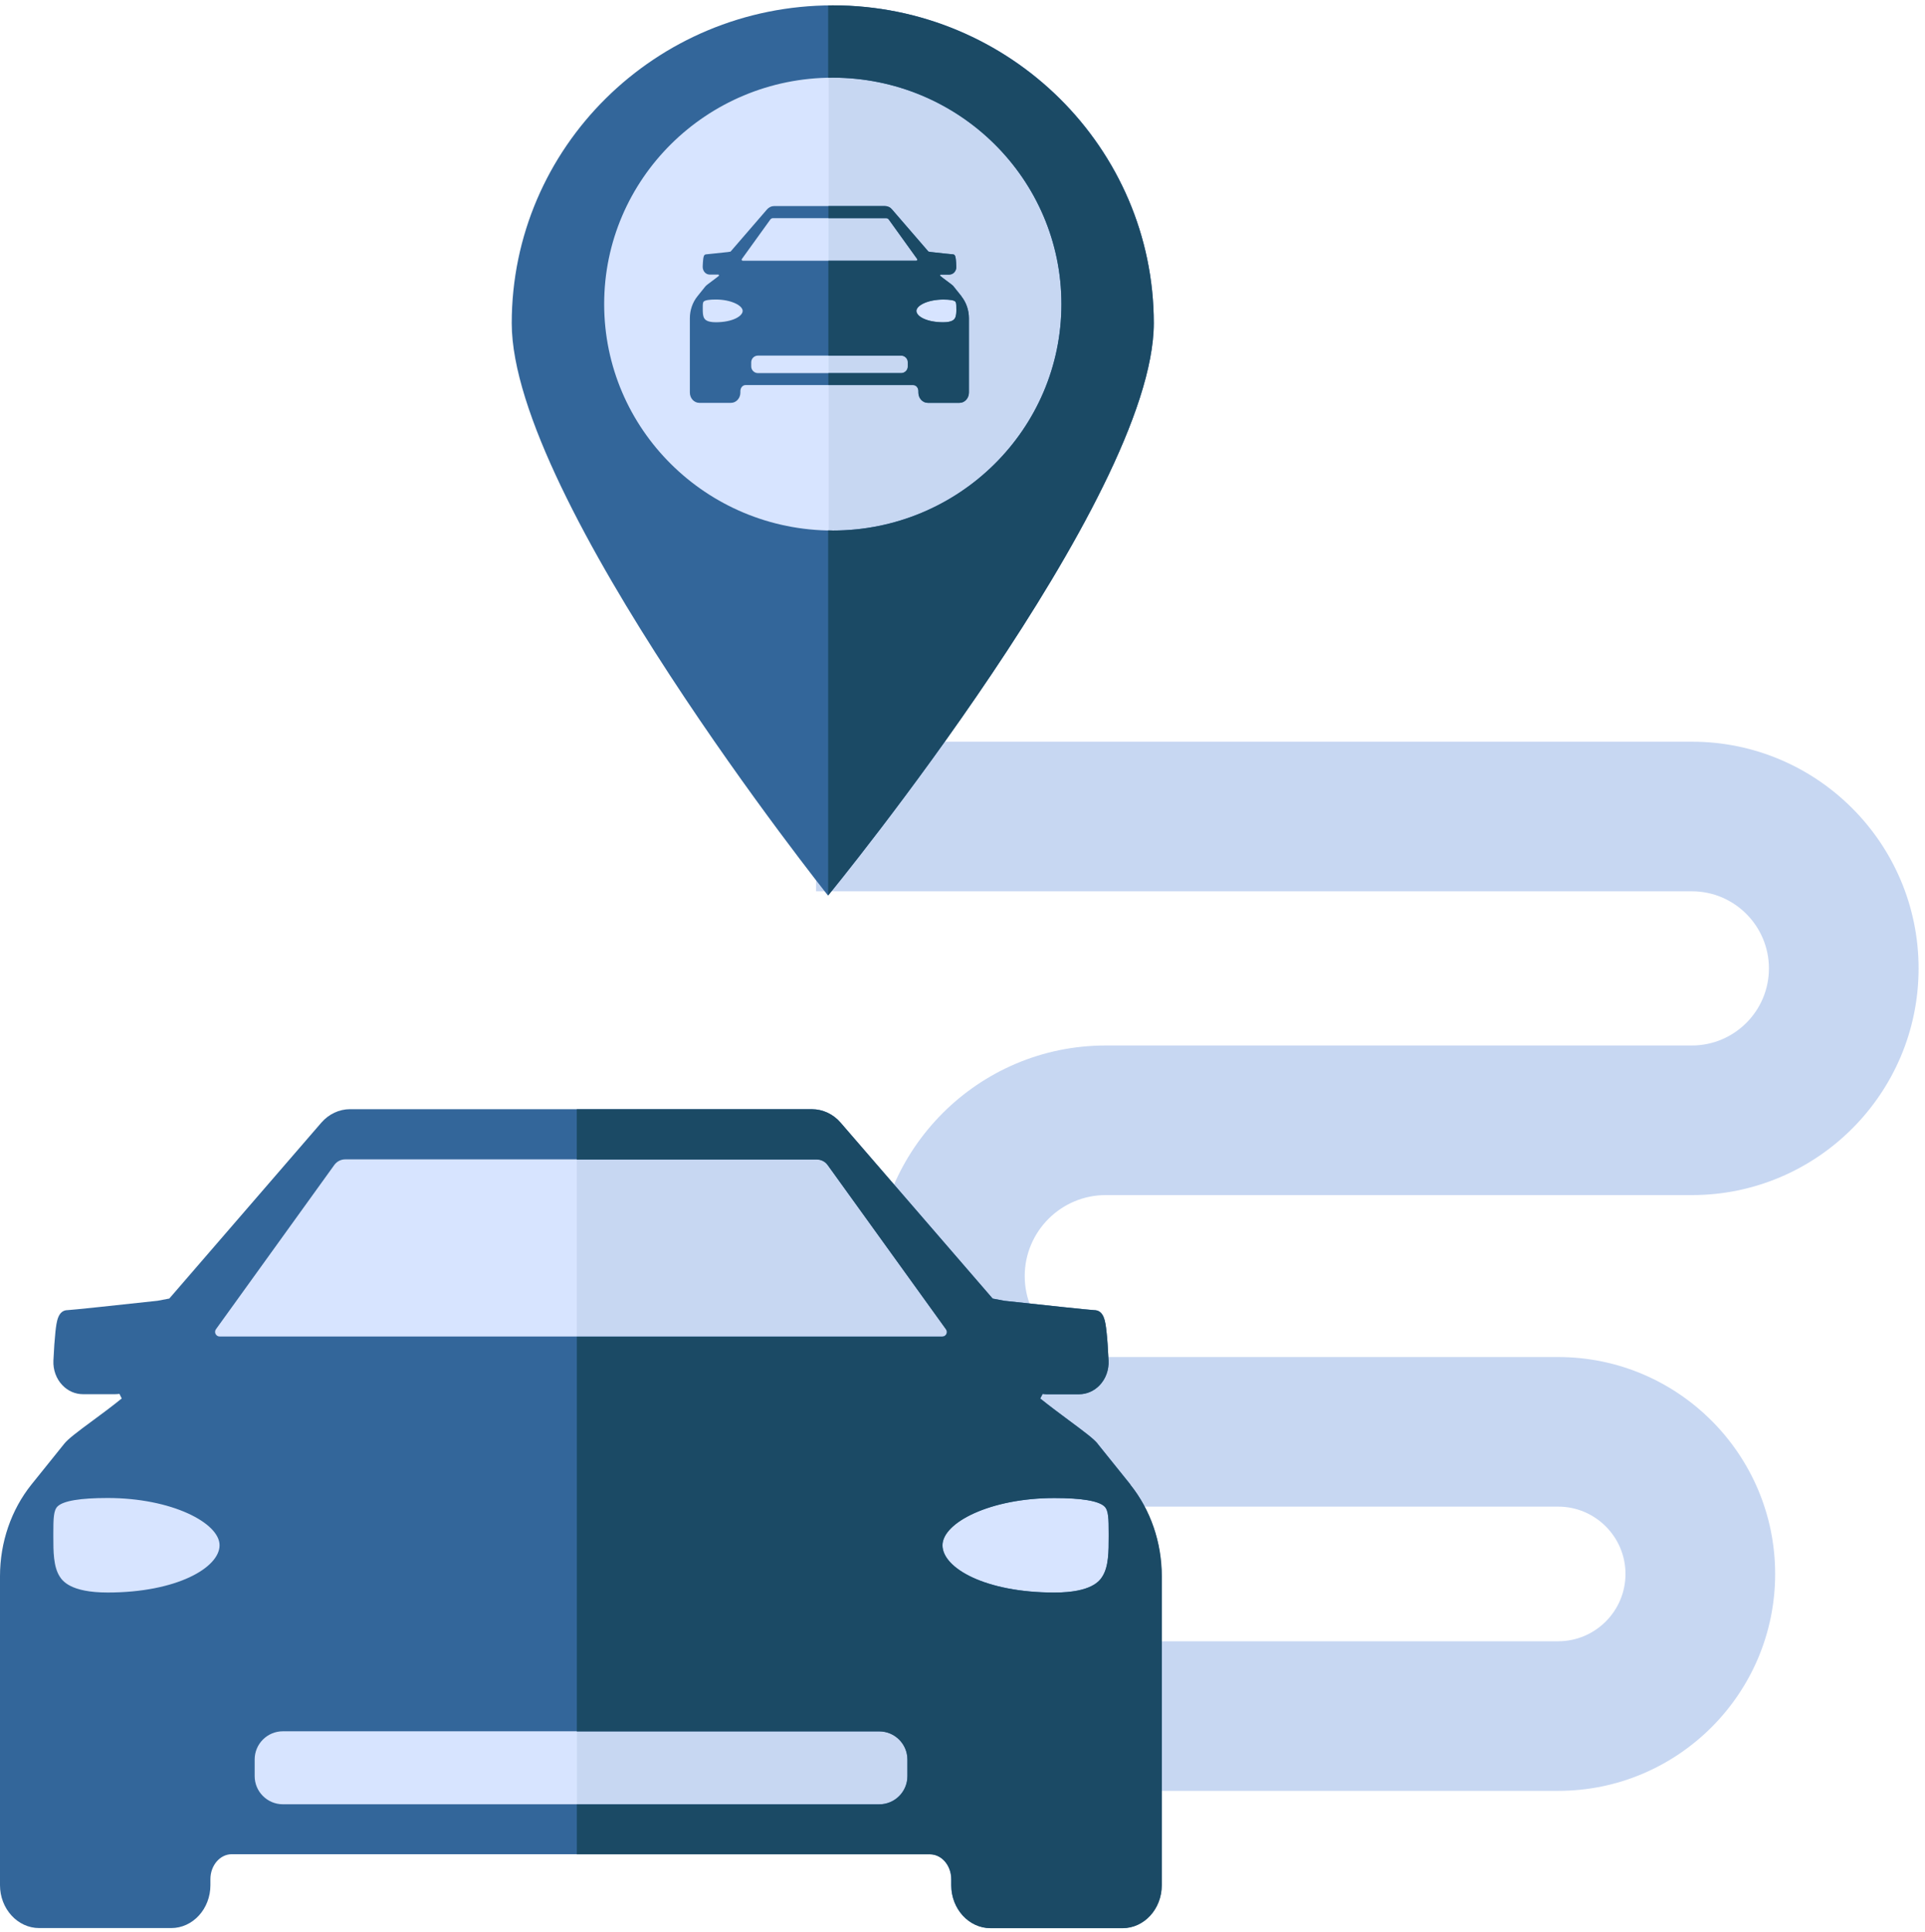 <svg width="288" height="289" viewBox="0 0 288 289" fill="none" xmlns="http://www.w3.org/2000/svg">
<path d="M233.12 267.921H26.34V245.541H233.12C238.67 245.541 243.19 241.021 243.19 235.471C243.19 229.921 238.67 225.401 233.12 225.401H165.42C146.4 225.401 130.92 209.931 130.92 190.911C130.92 171.891 146.4 156.411 165.42 156.411H253.12C259.48 156.411 264.65 151.241 264.65 144.881C264.65 138.521 259.48 133.341 253.12 133.341H122.09V110.961H253.13C271.83 110.961 287.04 126.171 287.04 144.881C287.04 163.591 271.83 178.791 253.13 178.791H165.43C158.75 178.791 153.31 184.231 153.31 190.911C153.31 197.591 158.75 203.021 165.43 203.021H233.13C251.02 203.021 265.58 217.581 265.58 235.471C265.58 253.361 251.02 267.921 233.13 267.921H233.12Z" fill="#C7D7F2"/>
<path d="M41.27 243.52H0.89L8.88 222.19L35.48 222.08L41.27 243.52Z" fill="#D7E4FF"/>
<path d="M170.43 243.52H130.05L138.04 222.19L164.64 222.08L170.43 243.52Z" fill="#D7E4FF"/>
<path d="M124.59 274.12H21.98L42.28 252.8L109.88 252.68L124.59 274.12Z" fill="#D7E4FF"/>
<path d="M147.97 207.64H25.11L49.41 171.32L127.47 171.66L147.97 207.64Z" fill="#D7E4FF"/>
<path d="M86.3 171.329V207.739H144.66V200.909L127.61 171.219L86.3 171.329Z" fill="#C7D7F2"/>
<path d="M86.32 274.12H155.4L128.84 252.68L86.32 252.72V274.12Z" fill="#C7D7F2"/>
<path d="M169.14 222.099L164.21 215.969C163.65 215.269 162.29 214.249 159.93 212.499C158.76 211.629 157.06 210.369 155.63 209.219L155.97 208.559V208.529C156.17 208.559 156.39 208.579 156.6 208.579H161.43C162.59 208.579 163.68 208.099 164.51 207.239C165.43 206.279 165.92 204.929 165.85 203.559C165.77 201.779 165.67 200.339 165.55 199.269C165.38 197.729 165.19 195.999 163.69 195.999C163.09 195.979 156.3 195.259 150.25 194.599C150.22 194.599 150.18 194.589 150.15 194.579L148.51 194.269L125.76 167.949C124.66 166.669 123.1 165.939 121.48 165.939H52.36C50.74 165.939 49.18 166.679 48.08 167.949L25.33 194.269L23.69 194.579C23.69 194.579 23.62 194.589 23.59 194.599C17.54 195.259 10.75 195.979 10.15 195.999C8.65 195.999 8.46 197.739 8.29 199.269C8.18 200.339 8.07 201.779 7.99 203.559C7.93 204.939 8.42 206.289 9.34 207.239C10.17 208.109 11.26 208.579 12.42 208.579H17.25C17.46 208.579 17.68 208.559 17.88 208.529V208.559L18.21 209.219C16.79 210.369 15.09 211.639 13.91 212.499C11.55 214.239 10.19 215.269 9.63 215.969L4.7 222.099C1.68 225.869 0 230.739 0 235.799V282.029C0 285.569 2.63 288.449 5.87 288.449H25.61C28.85 288.449 31.48 285.579 31.48 282.029V281.129C31.48 279.069 32.92 277.399 34.68 277.399H139.1C140.87 277.399 142.3 279.079 142.3 281.129V282.029C142.3 285.569 144.93 288.449 148.17 288.449H167.91C171.15 288.449 173.78 285.579 173.78 282.029V235.799C173.78 230.739 172.11 225.879 169.08 222.099H169.11H169.14ZM16.12 238.249C10.47 238.249 9.32 236.449 8.93 235.849C7.98 234.369 7.98 232.069 7.98 229.849V229.389C7.98 227.209 8.01 225.949 8.61 225.369C9.48 224.529 12 224.109 16.11 224.109C25.69 224.109 32.85 227.839 32.85 231.179C32.85 234.519 26.45 238.249 16.11 238.249H16.12ZM135.76 265.709C135.76 268.039 133.87 269.929 131.54 269.929H42.32C39.99 269.929 38.1 268.039 38.1 265.709V263.229C38.1 260.899 39.99 259.009 42.32 259.009H131.54C133.87 259.009 135.76 260.899 135.76 263.229V265.709ZM91.53 199.949H32.87C32.31 199.949 31.98 199.309 32.31 198.859L50.02 174.279C50.4 173.759 51 173.449 51.64 173.449H122.2C122.84 173.449 123.45 173.759 123.82 174.279L141.53 198.859C141.86 199.319 141.53 199.949 140.97 199.949H91.52H91.53ZM164.93 235.849C164.55 236.449 163.39 238.249 157.75 238.249C147.41 238.249 141.01 234.579 141.01 231.179C141.01 227.779 148.17 224.109 157.75 224.109C161.86 224.109 164.38 224.539 165.25 225.369C165.85 225.949 165.88 227.209 165.88 229.389V229.849C165.88 232.069 165.88 234.369 164.93 235.849Z" fill="#33669A"/>
<path d="M164.21 215.979C163.65 215.279 162.29 214.259 159.93 212.509C158.76 211.639 157.06 210.379 155.63 209.229L155.97 208.569V208.539C156.17 208.569 156.39 208.589 156.6 208.589H161.43C162.59 208.589 163.68 208.109 164.51 207.249C165.43 206.289 165.92 204.939 165.85 203.569C165.77 201.789 165.67 200.349 165.55 199.279C165.38 197.739 165.19 196.009 163.69 196.009C163.09 195.989 156.3 195.269 150.25 194.609C150.22 194.609 150.18 194.599 150.15 194.589L148.51 194.279L125.76 167.959C124.66 166.679 123.1 165.949 121.48 165.949H86.29V173.479H122.21C122.85 173.479 123.46 173.789 123.83 174.309L141.54 198.889C141.87 199.349 141.54 199.979 140.98 199.979H86.3V259.029H131.54C133.87 259.029 135.76 260.919 135.76 263.249V265.729C135.76 268.059 133.87 269.949 131.54 269.949H86.3V277.419H139.14C140.91 277.419 142.34 279.099 142.34 281.149V282.049C142.34 285.589 144.97 288.469 148.21 288.469H167.95C171.19 288.469 173.82 285.599 173.82 282.049V235.819C173.82 230.759 172.15 225.899 169.12 222.119L164.19 215.989H164.21V215.979ZM165.87 229.859C165.87 232.079 165.87 234.379 164.92 235.859C164.54 236.459 163.38 238.259 157.74 238.259C147.4 238.259 141 234.589 141 231.189C141 227.789 148.16 224.119 157.74 224.119C161.85 224.119 164.37 224.549 165.24 225.379C165.84 225.959 165.87 227.219 165.87 229.399V229.859Z" fill="#1B4A65"/>
<path d="M125.12 84.3C145.516 84.3 162.05 67.927 162.05 47.73C162.05 27.533 145.516 11.16 125.12 11.16C104.724 11.16 88.19 27.533 88.19 47.73C88.19 67.927 104.724 84.3 125.12 84.3Z" fill="#D7E4FF"/>
<path d="M160.01 35.75C155 21.44 141.28 11.16 125.12 11.16C124.74 11.16 124.36 11.18 123.99 11.19V84.27C124.37 84.27 124.74 84.3 125.12 84.3C141.28 84.3 155 74.02 160.01 59.71V35.75Z" fill="#C7D7F2"/>
<path d="M76.56 48.351C76.56 74.621 123.88 133.981 123.88 133.981C123.88 133.981 172.61 74.611 172.61 48.351C172.61 22.091 151.12 0.801 124.59 0.801C98.06 0.801 76.56 22.101 76.56 48.361V48.351ZM90.39 45.491C90.39 26.791 105.71 11.621 124.59 11.621C143.47 11.621 158.8 26.791 158.8 45.491C158.8 64.191 143.48 79.371 124.59 79.371C105.7 79.371 90.39 64.201 90.39 45.491Z" fill="#33669A"/>
<path d="M124.59 79.361C124.36 79.361 124.13 79.351 123.9 79.341V133.961C124.5 133.231 172.62 74.451 172.62 48.341C172.62 22.231 151.12 0.801 124.59 0.801C124.36 0.801 124.13 0.811 123.9 0.821V11.641C124.13 11.641 124.36 11.621 124.59 11.621C143.48 11.621 158.8 26.791 158.8 45.491C158.8 64.191 143.48 79.371 124.59 79.371V79.361Z" fill="#1B4A65"/>
<path d="M113.14 49.48H103.44L105.36 44.35L111.75 44.33L113.14 49.48Z" fill="#D7E4FF"/>
<path d="M144.18 49.48H134.48L136.4 44.35L142.79 44.33L144.18 49.48Z" fill="#D7E4FF"/>
<path d="M133.16 56.83H108.51L113.38 51.71L129.63 51.68L133.16 56.83Z" fill="#D7E4FF"/>
<path d="M138.78 40.861H109.26L115.1 32.131L133.86 32.211L138.78 40.861Z" fill="#D7E4FF"/>
<path d="M123.96 32.129V40.879H137.99V39.239L133.89 32.109L123.96 32.129Z" fill="#C7D7F2"/>
<path d="M123.97 56.83H140.57L134.19 51.68L123.97 51.69V56.83Z" fill="#C7D7F2"/>
<path d="M143.87 44.33L142.69 42.86C142.55 42.69 142.23 42.45 141.66 42.03C141.38 41.82 140.97 41.52 140.63 41.24L140.71 41.08C140.71 41.08 140.81 41.08 140.86 41.08H142.02C142.3 41.08 142.56 40.97 142.76 40.76C142.98 40.53 143.1 40.21 143.08 39.87C143.06 39.44 143.04 39.1 143.01 38.84C142.97 38.47 142.92 38.05 142.56 38.05C142.42 38.05 140.78 37.87 139.33 37.71H139.31L138.91 37.64L133.44 31.31C133.18 31 132.8 30.83 132.41 30.83H115.8C115.41 30.83 115.04 31.01 114.77 31.31L109.3 37.64L108.9 37.71H108.88C107.43 37.87 105.79 38.04 105.65 38.05C105.29 38.05 105.24 38.47 105.2 38.84C105.17 39.1 105.15 39.44 105.13 39.87C105.12 40.2 105.23 40.53 105.45 40.76C105.65 40.97 105.91 41.08 106.19 41.08H107.35C107.4 41.08 107.45 41.08 107.5 41.07L107.58 41.24C107.24 41.52 106.83 41.82 106.55 42.03C105.98 42.45 105.66 42.69 105.52 42.86L104.34 44.33C103.61 45.24 103.21 46.4 103.21 47.62V58.73C103.21 59.58 103.84 60.27 104.62 60.27H109.36C110.14 60.27 110.77 59.58 110.77 58.73V58.51C110.77 58.01 111.12 57.61 111.54 57.61H136.63C137.05 57.61 137.4 58.01 137.4 58.51V58.73C137.4 59.58 138.03 60.27 138.81 60.27H143.55C144.33 60.27 144.96 59.58 144.96 58.73V47.62C144.96 46.4 144.56 45.24 143.83 44.33H143.87ZM107.1 48.21C105.74 48.21 105.47 47.78 105.37 47.63C105.14 47.27 105.14 46.72 105.14 46.19V46.08C105.14 45.56 105.14 45.25 105.29 45.11C105.5 44.91 106.1 44.81 107.09 44.81C109.39 44.81 111.11 45.71 111.11 46.51C111.11 47.31 109.57 48.21 107.09 48.21H107.1ZM135.85 54.81C135.85 55.37 135.4 55.82 134.84 55.82H113.4C112.84 55.82 112.39 55.37 112.39 54.81V54.21C112.39 53.65 112.84 53.2 113.4 53.2H134.84C135.4 53.2 135.85 53.65 135.85 54.21V54.81ZM125.22 39.01H111.13C110.99 39.01 110.92 38.86 110.99 38.75L115.25 32.84C115.34 32.72 115.49 32.64 115.64 32.64H132.6C132.75 32.64 132.9 32.71 132.99 32.84L137.24 38.75C137.32 38.86 137.24 39.01 137.1 39.01H125.22ZM142.86 47.64C142.77 47.78 142.49 48.22 141.13 48.22C138.65 48.22 137.11 47.34 137.11 46.52C137.11 45.7 138.83 44.82 141.13 44.82C142.12 44.82 142.72 44.92 142.93 45.12C143.07 45.26 143.08 45.56 143.08 46.09V46.2C143.08 46.73 143.08 47.29 142.85 47.64H142.86Z" fill="#33669A"/>
<path d="M142.68 42.86C142.54 42.69 142.22 42.45 141.65 42.03C141.37 41.82 140.96 41.52 140.62 41.24L140.7 41.08C140.7 41.08 140.8 41.08 140.85 41.08H142.01C142.29 41.08 142.55 40.97 142.75 40.76C142.97 40.53 143.09 40.21 143.07 39.87C143.05 39.44 143.03 39.1 143 38.84C142.96 38.47 142.91 38.05 142.55 38.05C142.41 38.05 140.77 37.87 139.32 37.71H139.3L138.9 37.64L133.43 31.31C133.17 31 132.79 30.83 132.4 30.83H123.94V32.64H132.57C132.72 32.64 132.87 32.71 132.96 32.84L137.21 38.75C137.29 38.86 137.21 39.01 137.07 39.01H123.93V53.2H134.8C135.36 53.2 135.81 53.65 135.81 54.21V54.81C135.81 55.37 135.36 55.82 134.8 55.82H123.93V57.61H136.63C137.05 57.61 137.4 58.01 137.4 58.51V58.73C137.4 59.58 138.03 60.27 138.81 60.27H143.55C144.33 60.27 144.96 59.58 144.96 58.73V47.62C144.96 46.4 144.56 45.24 143.83 44.33L142.65 42.86H142.68ZM143.08 46.19C143.08 46.72 143.08 47.28 142.85 47.63C142.76 47.77 142.48 48.21 141.12 48.21C138.64 48.21 137.1 47.33 137.1 46.51C137.1 45.69 138.82 44.81 141.12 44.81C142.11 44.81 142.71 44.91 142.92 45.11C143.06 45.25 143.07 45.55 143.07 46.08V46.19H143.08Z" fill="#1B4A65"/>
</svg>
